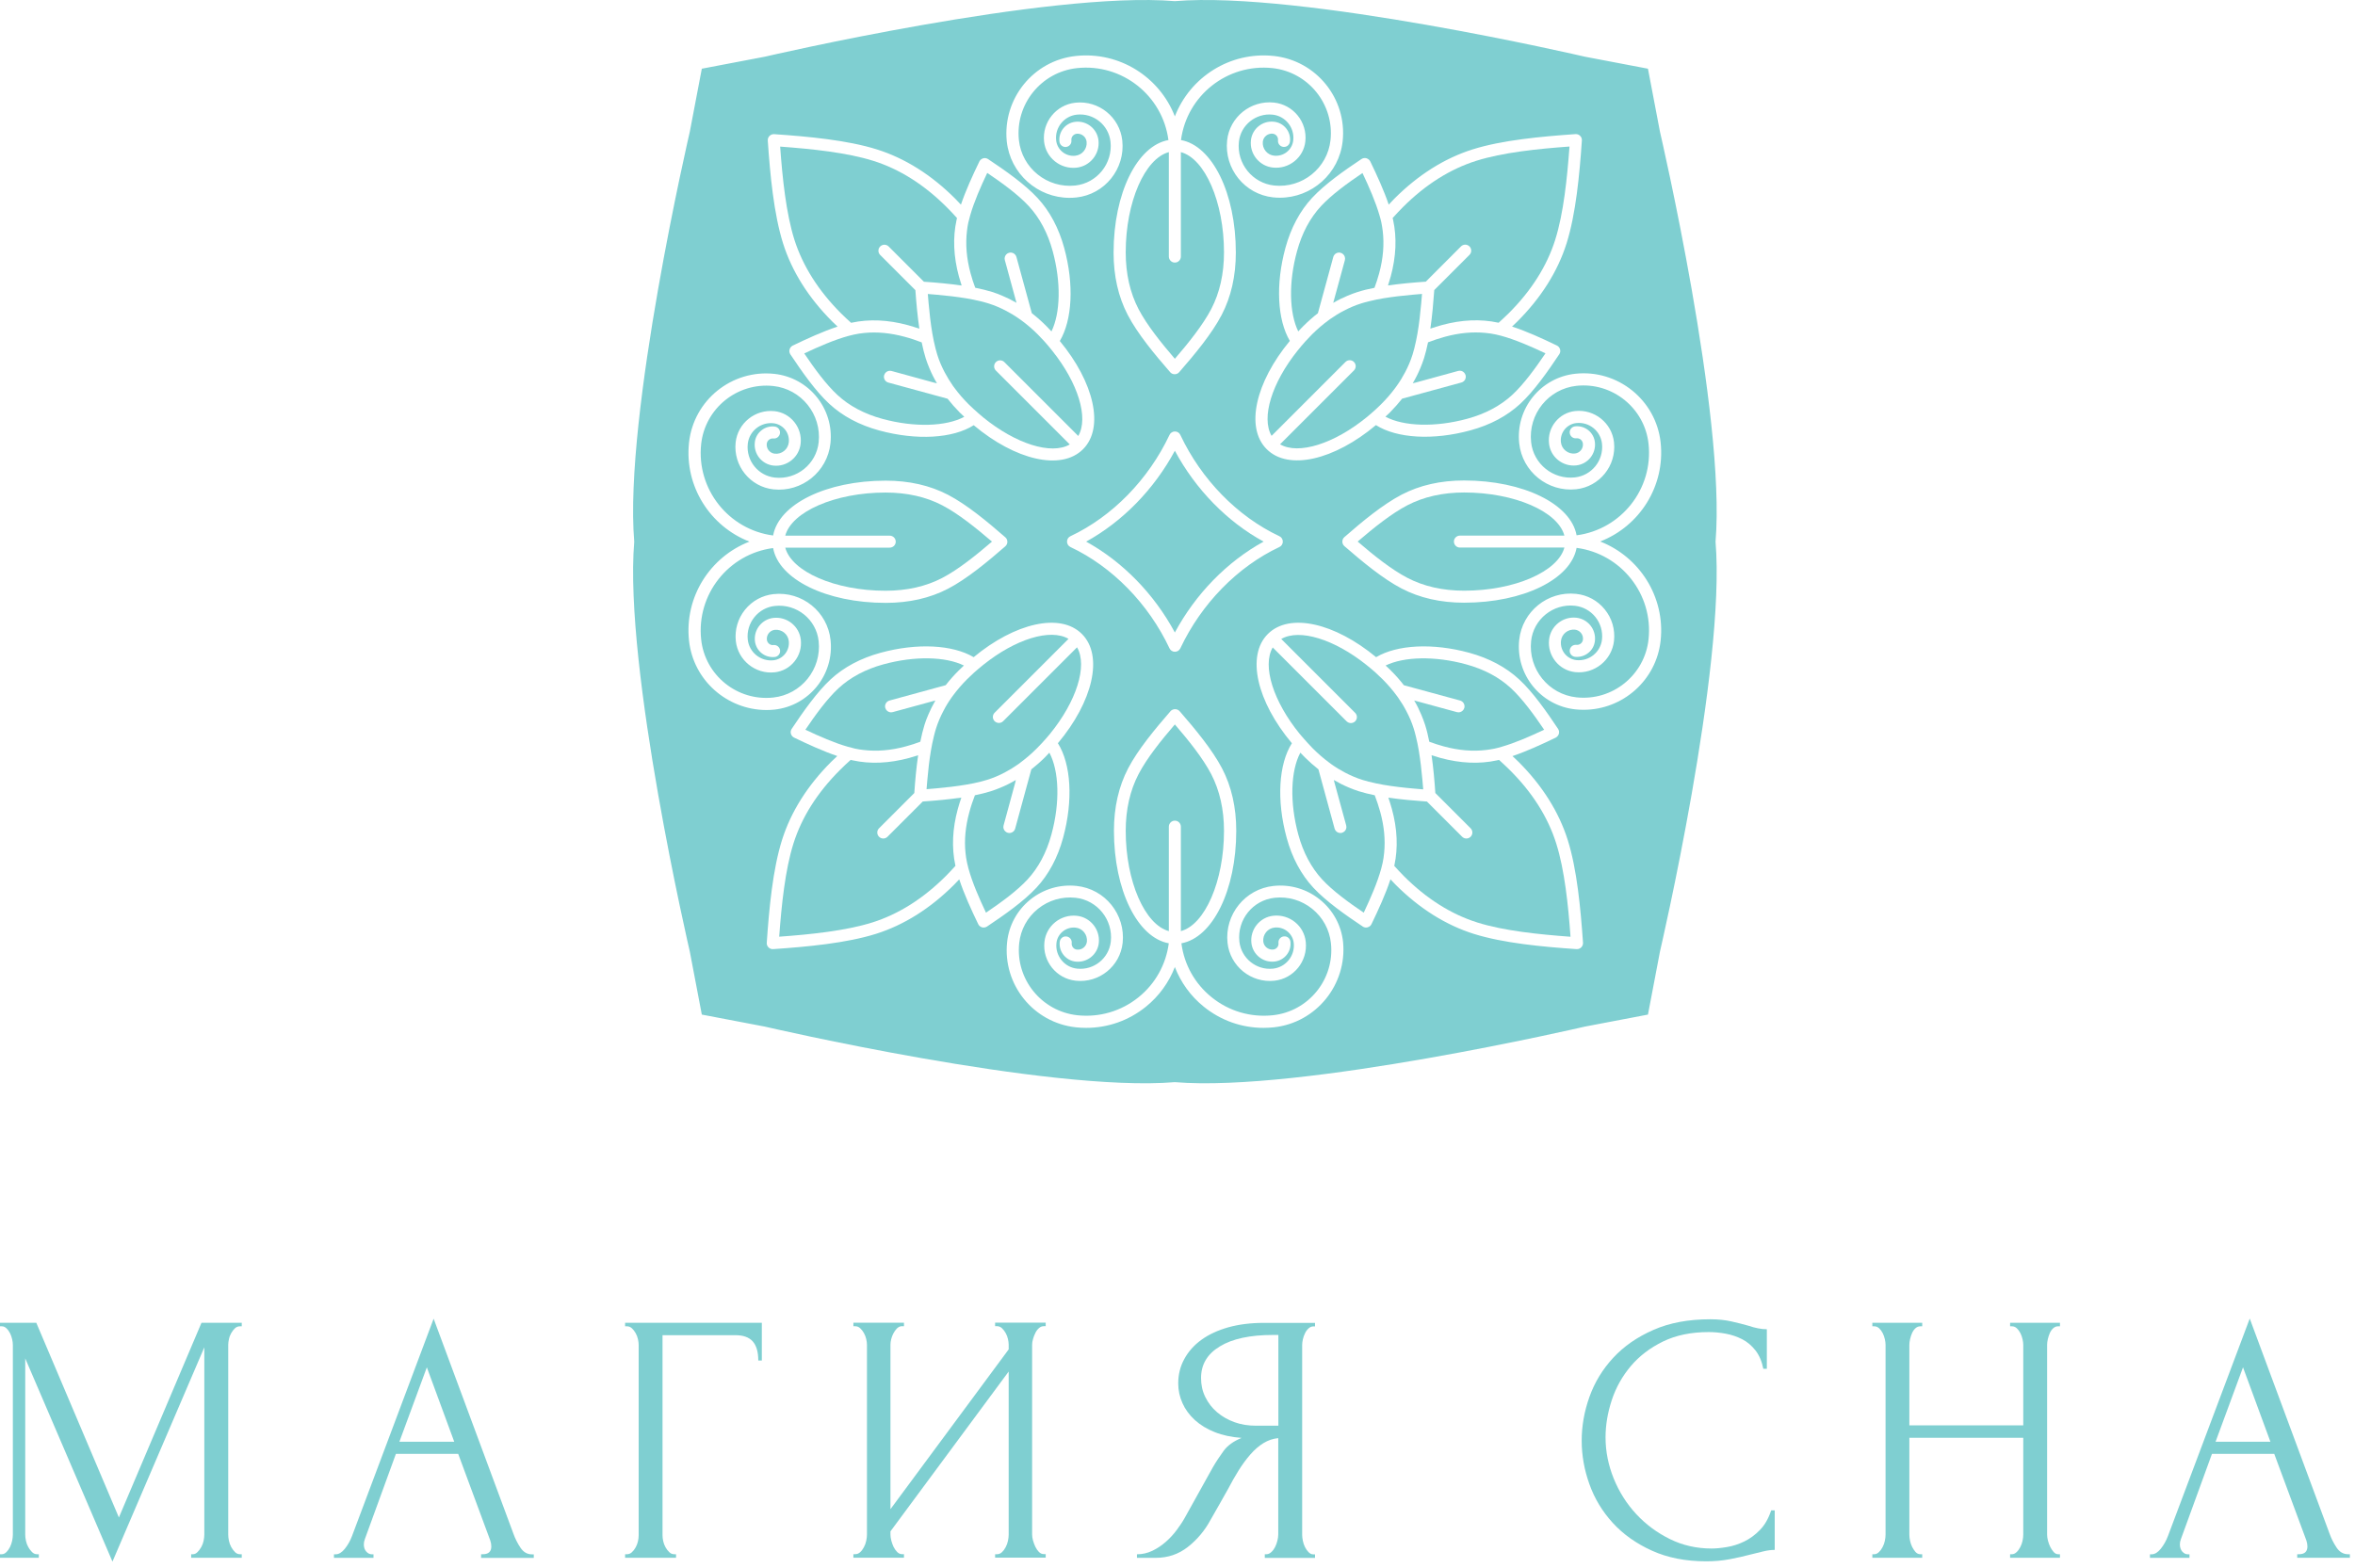 <?xml version="1.0" encoding="UTF-8"?> <svg xmlns="http://www.w3.org/2000/svg" width="392" height="261" viewBox="0 0 392 261" fill="none"> <path d="M31.81 258.779H32.11C32.39 258.779 32.64 258.659 32.88 258.419C33.12 258.179 33.32 257.909 33.5 257.589C33.68 257.269 33.81 256.929 33.89 256.549C33.97 256.169 34.01 255.829 34.01 255.509V224.329L18.72 260.009L4.2 226.169V255.509C4.2 255.829 4.24 256.169 4.32 256.549C4.4 256.929 4.53 257.269 4.71 257.589C4.89 257.909 5.09 258.179 5.33 258.419C5.57 258.659 5.84 258.779 6.16 258.779H6.46V259.369H0V258.779H0.3C0.58 258.779 0.83 258.659 1.07 258.419C1.31 258.179 1.5 257.909 1.66 257.589C1.82 257.269 1.94 256.929 2.02 256.549C2.1 256.169 2.14 255.829 2.14 255.509V223.919C2.14 223.639 2.1 223.329 2.02 222.969C1.94 222.609 1.82 222.279 1.66 221.959C1.5 221.639 1.3 221.379 1.07 221.159C0.83 220.939 0.58 220.829 0.3 220.829H0V220.239H6.04L19.79 252.659L33.54 220.239H40.24V220.829H39.94C39.62 220.829 39.35 220.939 39.11 221.159C38.87 221.379 38.67 221.639 38.49 221.959C38.31 222.279 38.18 222.609 38.11 222.969C38.03 223.329 37.99 223.639 37.99 223.919V255.509C37.99 255.829 38.03 256.169 38.11 256.549C38.19 256.929 38.32 257.269 38.49 257.589C38.67 257.909 38.88 258.179 39.11 258.419C39.35 258.659 39.62 258.779 39.94 258.779H40.24V259.369H31.82V258.779H31.81Z" fill="#7FCFD1"></path> <path d="M80.06 258.779H80.36C81.31 258.779 81.78 258.349 81.78 257.479C81.78 257.159 81.72 256.829 81.6 256.469L76.27 242.069H65.9L60.74 256.239C60.62 256.559 60.56 256.849 60.56 257.129C60.56 257.639 60.7 258.049 60.98 258.349C61.26 258.649 61.55 258.789 61.87 258.789H62.17V259.379H55.59V258.789H55.89C56.4 258.789 56.91 258.479 57.4 257.869C57.89 257.259 58.3 256.539 58.61 255.709L72.18 219.559L85.46 255.359C85.74 256.149 86.12 256.919 86.62 257.669C87.11 258.419 87.75 258.799 88.55 258.799H88.85V259.389H80.08V258.779H80.06ZM66.48 240.049H75.61L71.05 227.659L66.48 240.049Z" fill="#7FCFD1"></path> <path d="M112.23 258.779H112.53V259.369H104.05V258.779H104.35C104.67 258.779 104.94 258.669 105.18 258.449C105.42 258.229 105.62 257.969 105.8 257.649C105.98 257.329 106.11 256.999 106.19 256.639C106.27 256.279 106.31 255.949 106.31 255.629V223.919C106.31 223.639 106.27 223.329 106.19 222.969C106.11 222.609 105.98 222.279 105.8 221.959C105.62 221.639 105.42 221.379 105.18 221.159C104.94 220.939 104.67 220.829 104.35 220.829H104.05V220.239H126.81V226.519H126.22C126.22 225.099 125.91 224.039 125.3 223.349C124.69 222.659 123.73 222.309 122.43 222.309H110.28V255.619C110.28 255.939 110.32 256.269 110.4 256.629C110.48 256.989 110.61 257.319 110.79 257.639C110.97 257.959 111.17 258.219 111.41 258.439C111.64 258.669 111.91 258.779 112.23 258.779Z" fill="#7FCFD1"></path> <path d="M165.64 258.779H165.94C166.26 258.779 166.53 258.669 166.77 258.449C167.01 258.229 167.21 257.959 167.39 257.619C167.57 257.289 167.7 256.929 167.78 256.549C167.86 256.169 167.9 255.829 167.9 255.509V228.359L148.22 254.969V255.499C148.22 255.819 148.27 256.159 148.37 256.539C148.47 256.919 148.6 257.259 148.75 257.579C148.91 257.899 149.11 258.169 149.34 258.409C149.58 258.649 149.85 258.769 150.17 258.769H150.47V259.359H142.05V258.769H142.35C142.67 258.769 142.94 258.659 143.18 258.439C143.42 258.219 143.62 257.949 143.8 257.609C143.98 257.279 144.11 256.919 144.19 256.539C144.27 256.159 144.31 255.819 144.31 255.499V223.909C144.31 223.629 144.27 223.319 144.19 222.959C144.11 222.599 143.98 222.269 143.8 221.949C143.62 221.629 143.42 221.369 143.18 221.149C142.94 220.929 142.67 220.819 142.35 220.819H142.05V220.229H150.47V220.819H150C149.72 220.859 149.48 220.999 149.26 221.229C149.04 221.469 148.85 221.729 148.7 222.029C148.55 222.329 148.42 222.639 148.34 222.979C148.26 223.319 148.22 223.619 148.22 223.899V251.279L167.9 224.669V223.899C167.9 223.619 167.86 223.309 167.78 222.949C167.7 222.589 167.57 222.259 167.39 221.939C167.21 221.619 167.01 221.359 166.77 221.139C166.53 220.919 166.26 220.809 165.94 220.809H165.64V220.219H174.06V220.809H173.76C173.44 220.809 173.17 220.919 172.93 221.139C172.69 221.359 172.49 221.619 172.34 221.939C172.18 222.259 172.05 222.589 171.95 222.949C171.85 223.309 171.8 223.619 171.8 223.899V255.489C171.8 255.809 171.85 256.139 171.95 256.499C172.05 256.859 172.18 257.199 172.34 257.539C172.5 257.879 172.7 258.159 172.93 258.399C173.17 258.639 173.44 258.759 173.76 258.759H174.06V259.349H165.64V258.779Z" fill="#7FCFD1"></path> <path d="M210.53 258.779H210.82C211.1 258.779 211.36 258.659 211.62 258.419C211.88 258.179 212.08 257.909 212.24 257.589C212.4 257.269 212.53 256.929 212.62 256.549C212.72 256.169 212.77 255.829 212.77 255.509V239.449C211.9 239.529 211.08 239.809 210.31 240.279C209.54 240.749 208.81 241.389 208.12 242.179C207.43 242.969 206.78 243.859 206.16 244.849C205.55 245.839 204.96 246.859 204.41 247.929C203.97 248.719 203.5 249.559 202.99 250.449C202.48 251.339 201.96 252.239 201.45 253.149C200.5 254.889 199.26 256.359 197.72 257.569C196.18 258.779 194.4 259.379 192.39 259.379H189.25V258.789C190.16 258.789 191.02 258.589 191.83 258.199C192.64 257.809 193.38 257.309 194.05 256.719C194.72 256.129 195.33 255.479 195.86 254.759C196.39 254.039 196.84 253.379 197.19 252.749L201.87 244.329C202.42 243.379 203.03 242.459 203.68 241.569C204.33 240.679 205.33 239.959 206.67 239.409C205.01 239.289 203.53 238.979 202.22 238.459C200.92 237.949 199.81 237.269 198.9 236.449C197.99 235.619 197.3 234.679 196.83 233.629C196.36 232.579 196.12 231.489 196.12 230.339C196.12 228.879 196.45 227.519 197.13 226.279C197.8 225.039 198.75 223.969 199.98 223.079C201.2 222.189 202.7 221.499 204.45 220.999C206.21 220.509 208.17 220.259 210.35 220.259H218.89V220.849H218.59C218.31 220.849 218.06 220.959 217.82 221.179C217.58 221.399 217.38 221.659 217.23 221.979C217.07 222.299 216.95 222.629 216.87 222.989C216.79 223.349 216.75 223.659 216.75 223.939V255.529C216.75 255.849 216.79 256.189 216.87 256.569C216.95 256.949 217.07 257.289 217.23 257.609C217.39 257.929 217.59 258.199 217.82 258.439C218.06 258.679 218.31 258.799 218.59 258.799H218.89V259.389H210.53V258.779V258.779ZM199.92 229.439C199.92 230.589 200.15 231.639 200.63 232.609C201.1 233.579 201.75 234.419 202.58 235.129C203.41 235.839 204.37 236.389 205.47 236.789C206.57 237.189 207.77 237.379 209.07 237.379H212.79V222.269H211.91C208.09 222.269 205.14 222.899 203.06 224.169C200.96 225.429 199.92 227.189 199.92 229.439Z" fill="#7FCFD1"></path> <path d="M284.44 221.789C281.51 221.789 278.98 222.309 276.82 223.359C274.67 224.409 272.88 225.769 271.46 227.449C270.04 229.129 268.98 231.019 268.29 233.109C267.6 235.209 267.25 237.279 267.25 239.329C267.25 241.659 267.71 243.939 268.61 246.179C269.52 248.409 270.77 250.389 272.37 252.109C273.97 253.829 275.84 255.209 277.97 256.259C280.1 257.309 282.42 257.829 284.91 257.829C285.62 257.829 286.46 257.749 287.43 257.589C288.4 257.429 289.36 257.129 290.31 256.669C291.26 256.219 292.14 255.569 292.95 254.739C293.76 253.909 294.38 252.819 294.82 251.479H295.41V258.059C294.82 258.059 294.2 258.139 293.54 258.299C292.89 258.459 292.17 258.639 291.38 258.829C290.35 259.109 289.22 259.359 287.97 259.599C286.73 259.839 285.41 259.959 284.03 259.959C280.59 259.959 277.57 259.369 274.96 258.179C272.35 256.999 270.18 255.449 268.45 253.559C266.72 251.659 265.42 249.519 264.57 247.129C263.71 244.739 263.28 242.319 263.28 239.869C263.28 237.419 263.71 234.989 264.57 232.579C265.43 230.169 266.74 228.009 268.51 226.089C270.28 224.169 272.51 222.619 275.2 221.439C277.89 220.249 281.05 219.659 284.68 219.659C285.98 219.659 287.16 219.779 288.21 220.019C289.26 220.259 290.19 220.489 291.02 220.729C291.61 220.929 292.16 221.079 292.65 221.169C293.14 221.269 293.63 221.319 294.1 221.319V227.899H293.51C293.27 226.679 292.84 225.659 292.21 224.849C291.58 224.039 290.84 223.419 289.99 222.979C289.14 222.549 288.23 222.239 287.26 222.059C286.28 221.879 285.34 221.789 284.44 221.789Z" fill="#7FCFD1"></path> <path d="M334.59 258.779H334.88C335.16 258.779 335.41 258.669 335.65 258.449C335.89 258.229 336.09 257.959 336.27 257.619C336.45 257.289 336.58 256.929 336.66 256.549C336.74 256.169 336.78 255.829 336.78 255.509V239.389H317.82V255.509C317.82 255.829 317.86 256.169 317.94 256.549C318.02 256.929 318.14 257.269 318.3 257.589C318.46 257.909 318.65 258.179 318.86 258.419C319.08 258.659 319.34 258.779 319.66 258.779H319.96V259.369H311.66V258.779H311.96C312.24 258.779 312.49 258.669 312.73 258.449C312.97 258.229 313.17 257.959 313.35 257.619C313.53 257.289 313.66 256.929 313.74 256.549C313.82 256.169 313.86 255.829 313.86 255.509V223.919C313.86 223.639 313.82 223.329 313.74 222.969C313.66 222.609 313.54 222.279 313.38 221.959C313.22 221.639 313.02 221.379 312.79 221.159C312.55 220.939 312.28 220.829 311.96 220.829H311.66V220.239H319.96V220.829H319.66C319.34 220.829 319.07 220.939 318.83 221.159C318.59 221.379 318.41 221.639 318.27 221.959C318.13 222.279 318.02 222.609 317.94 222.969C317.86 223.329 317.82 223.639 317.82 223.919V237.319H336.78V223.919C336.78 223.639 336.74 223.329 336.66 222.969C336.58 222.609 336.46 222.279 336.3 221.959C336.14 221.639 335.94 221.379 335.71 221.159C335.47 220.939 335.2 220.829 334.88 220.829H334.59V220.239H342.89V220.829H342.59C342.27 220.829 342 220.939 341.76 221.159C341.52 221.379 341.34 221.639 341.2 221.959C341.06 222.279 340.95 222.609 340.87 222.969C340.79 223.329 340.75 223.639 340.75 223.919V255.509C340.75 255.829 340.8 256.169 340.9 256.549C341 256.929 341.13 257.269 341.29 257.589C341.45 257.909 341.64 258.179 341.85 258.419C342.07 258.659 342.31 258.779 342.59 258.779H342.89V259.369H334.59V258.779V258.779Z" fill="#7FCFD1"></path> <path d="M382.37 258.779H382.66C383.61 258.779 384.08 258.349 384.08 257.479C384.08 257.159 384.02 256.829 383.9 256.469L378.56 242.069H368.19L363.03 256.239C362.91 256.559 362.85 256.849 362.85 257.129C362.85 257.639 362.99 258.049 363.26 258.349C363.54 258.649 363.83 258.789 364.15 258.789H364.45V259.379H357.87V258.789H358.16C358.67 258.789 359.18 258.479 359.67 257.869C360.16 257.259 360.57 256.539 360.88 255.709L374.48 219.539L387.76 255.339C388.04 256.129 388.42 256.899 388.92 257.649C389.41 258.399 390.05 258.779 390.85 258.779H391.15V259.369H382.38V258.779H382.37ZM368.79 240.049H377.92L373.36 227.659L368.79 240.049Z" fill="#7FCFD1"></path> <path d="M139.95 52.129C140.51 52.689 141.09 53.229 141.67 53.749C141.68 53.749 141.7 53.739 141.71 53.739C141.73 53.739 141.74 53.739 141.76 53.729C144.68 53.099 147.83 53.239 151.13 54.139C151.78 54.319 152.41 54.519 153.03 54.729C152.72 52.609 152.52 50.399 152.37 48.309L146.51 42.449C146.12 42.059 146.12 41.429 146.51 41.039C146.9 40.649 147.53 40.649 147.92 41.039L153.79 46.909C155.83 47.049 158 47.239 160.07 47.539C159.91 47.049 159.76 46.559 159.62 46.049C158.72 42.739 158.58 39.569 159.22 36.639C159.24 36.549 159.27 36.459 159.28 36.379C159.29 36.359 159.29 36.339 159.3 36.309C158.75 35.689 158.18 35.079 157.58 34.489C153.84 30.749 149.73 28.149 145.36 26.779C140.98 25.399 135.17 24.799 129.86 24.409C130.24 29.709 130.85 35.519 132.23 39.909C133.62 44.269 136.21 48.379 139.95 52.129Z" fill="#7FCFD1"></path> <path d="M162.33 47.909C163.33 48.109 164.28 48.339 165.15 48.609C165.71 48.789 166.27 48.999 166.81 49.229C167.62 49.569 168.42 49.969 169.2 50.419L168.37 47.379L167.26 43.309C167.16 42.949 167.27 42.589 167.52 42.339C167.64 42.219 167.79 42.129 167.96 42.089C168.49 41.939 169.04 42.259 169.19 42.789L171.75 52.149C172.58 52.789 173.38 53.499 174.16 54.279C174.46 54.579 174.74 54.879 175.02 55.179C176.52 52.109 176.64 46.999 175.22 41.789C174.4 38.789 173.06 36.279 171.24 34.309C169.49 32.419 166.85 30.489 164.33 28.789C163.23 31.109 162.13 33.619 161.49 35.869C161.38 36.269 161.27 36.679 161.18 37.059C161.08 37.509 161.01 37.969 160.96 38.429C160.69 40.659 160.88 43.039 161.56 45.519C161.78 46.339 162.04 47.139 162.33 47.909Z" fill="#7FCFD1"></path> <path d="M148.1 91.179H130.71C131.76 95.159 138.97 98.359 147.4 98.359C150.96 98.359 154.14 97.639 156.85 96.219C159.5 94.839 162.46 92.459 165.12 90.179C162.46 87.899 159.5 85.519 156.85 84.139C154.13 82.719 150.95 82.009 147.4 82.009C138.97 82.009 131.77 85.209 130.71 89.189H148.1C148.65 89.189 149.1 89.639 149.1 90.189C149.1 90.729 148.66 91.179 148.1 91.179Z" fill="#7FCFD1"></path> <path d="M158.42 116.098C157.89 116.838 157.43 117.598 157.03 118.378C156.53 119.328 156.12 120.298 155.81 121.278C155.68 121.678 155.57 122.108 155.46 122.548C155.36 122.948 155.27 123.358 155.18 123.778C155.1 124.168 155.03 124.558 154.96 124.958C154.69 126.538 154.5 128.208 154.36 129.858C154.32 130.378 154.27 130.888 154.23 131.398C154.74 131.358 155.25 131.318 155.77 131.268C157.48 131.118 159.22 130.918 160.85 130.638C161.26 130.568 161.65 130.488 162.04 130.418C162.47 130.328 162.89 130.228 163.3 130.128C163.66 130.038 164.02 129.938 164.36 129.828C165.35 129.518 166.32 129.108 167.26 128.608C168.03 128.198 168.79 127.738 169.54 127.208C169.67 127.108 169.8 127.008 169.93 126.908C170.83 126.238 171.71 125.488 172.55 124.638C172.58 124.598 172.62 124.568 172.65 124.538L173.46 123.698C173.69 123.458 173.9 123.208 174.12 122.958C174.34 122.708 174.56 122.448 174.77 122.198C179.18 116.788 181.07 110.858 179.28 107.778L167.64 119.418L166.98 120.078C166.59 120.468 165.96 120.468 165.56 120.078C165.17 119.688 165.17 119.058 165.56 118.668L166.22 118.008L177.86 106.368C174.82 104.598 169.02 106.408 163.68 110.688C163.42 110.898 163.16 111.108 162.9 111.328C162.65 111.538 162.4 111.748 162.15 111.978C161.75 112.338 161.36 112.708 160.98 113.088C160.97 113.098 160.95 113.118 160.94 113.128C160.07 113.998 159.3 114.908 158.61 115.838C158.55 115.918 158.48 116.008 158.42 116.098ZM161.84 112.478C161.43 112.868 161.74 112.578 161.84 112.478V112.478Z" fill="#7FCFD1"></path> <path d="M142.34 124.649C142.79 124.749 143.25 124.819 143.71 124.869C145.94 125.139 148.32 124.949 150.8 124.269C151.62 124.049 152.42 123.789 153.19 123.499C153.39 122.509 153.62 121.549 153.89 120.679C154.06 120.119 154.28 119.559 154.51 119.019C154.85 118.209 155.25 117.409 155.7 116.629L152.66 117.459L148.59 118.569C148.23 118.669 147.87 118.559 147.62 118.309C147.5 118.189 147.41 118.039 147.36 117.869C147.21 117.339 147.53 116.789 148.06 116.639L157.42 114.079C158.06 113.249 158.77 112.449 159.55 111.669C159.85 111.369 160.15 111.089 160.45 110.809C157.38 109.309 152.27 109.189 147.06 110.609C144.06 111.429 141.55 112.769 139.58 114.589C137.69 116.339 135.76 118.979 134.06 121.499C136.38 122.599 138.89 123.699 141.14 124.339C141.55 124.459 141.96 124.559 142.34 124.649Z" fill="#7FCFD1"></path> <path d="M174.51 57.609C174.3 57.359 174.09 57.109 173.86 56.859C173.5 56.459 173.13 56.069 172.75 55.689C172.74 55.669 172.72 55.659 172.71 55.649C171.84 54.779 170.93 54.009 170 53.329C169.91 53.269 169.82 53.199 169.73 53.139C168.99 52.609 168.23 52.149 167.46 51.749C166.51 51.249 165.54 50.839 164.56 50.529C164.16 50.399 163.73 50.289 163.29 50.179C162.89 50.079 162.48 49.989 162.06 49.899C161.67 49.819 161.28 49.749 160.88 49.679C159.3 49.419 157.63 49.219 155.98 49.079C155.46 49.029 154.95 48.989 154.44 48.949C154.48 49.459 154.52 49.969 154.57 50.489C154.72 52.199 154.92 53.939 155.2 55.569C155.27 55.969 155.35 56.369 155.43 56.759C155.52 57.189 155.62 57.609 155.72 58.019C155.81 58.379 155.91 58.739 156.02 59.079C156.33 60.069 156.74 61.029 157.24 61.979C157.65 62.749 158.11 63.509 158.63 64.259C158.73 64.389 158.83 64.529 158.93 64.659C159.6 65.559 160.35 66.439 161.2 67.279C161.23 67.319 161.27 67.349 161.3 67.379L162.07 68.109L162.15 68.179C162.4 68.409 162.64 68.619 162.89 68.839C163.14 69.059 163.4 69.279 163.65 69.489C169.06 73.899 174.99 75.789 178.07 73.999L166.43 62.359L165.77 61.699C165.38 61.309 165.38 60.679 165.77 60.289C166.16 59.899 166.79 59.899 167.18 60.289L167.84 60.949L179.48 72.589C181.25 69.549 179.43 63.749 175.16 58.409C174.94 58.129 174.73 57.869 174.51 57.609ZM173.17 56.369C173.07 56.269 172.77 55.959 173.17 56.369V56.369Z" fill="#7FCFD1"></path> <path d="M232.5 64.239C233.03 63.498 233.49 62.739 233.9 61.959C234.4 61.008 234.81 60.048 235.12 59.059C235.23 58.718 235.33 58.368 235.42 57.998C235.53 57.589 235.62 57.169 235.71 56.739C235.79 56.349 235.87 55.949 235.94 55.548C236.22 53.928 236.42 52.188 236.57 50.478C236.62 49.959 236.66 49.449 236.7 48.938C236.19 48.978 235.67 49.019 235.16 49.069C233.51 49.218 231.84 49.408 230.26 49.669C229.86 49.739 229.47 49.809 229.08 49.889C228.66 49.978 228.25 50.069 227.85 50.169C227.41 50.279 226.98 50.389 226.58 50.519C225.59 50.828 224.62 51.239 223.68 51.739C222.9 52.139 222.15 52.608 221.4 53.129C221.31 53.188 221.22 53.258 221.13 53.328C220.2 54.008 219.3 54.779 218.42 55.648C218.41 55.658 218.39 55.678 218.38 55.688C218 56.078 217.63 56.468 217.27 56.858C217.05 57.108 216.83 57.358 216.62 57.608C216.4 57.868 216.19 58.129 215.98 58.389C211.71 63.728 209.9 69.528 211.66 72.569L223.3 60.928L223.96 60.269C224.35 59.879 224.98 59.879 225.37 60.269C225.76 60.658 225.76 61.288 225.37 61.678L224.71 62.339L213.07 73.978C216.15 75.769 222.08 73.879 227.49 69.469C227.75 69.258 228 69.038 228.26 68.819C228.51 68.599 228.76 68.388 229 68.159L229.84 67.359C229.87 67.329 229.91 67.299 229.94 67.258C230.79 66.409 231.54 65.538 232.21 64.638C232.31 64.508 232.41 64.379 232.5 64.239ZM217.95 56.368C218.05 56.269 218.34 55.959 217.95 56.368V56.368Z" fill="#7FCFD1"></path> <path d="M216.1 55.179C216.38 54.879 216.66 54.569 216.96 54.279C217.74 53.499 218.55 52.789 219.37 52.149L221.93 42.789C222.08 42.259 222.62 41.939 223.16 42.089C223.33 42.139 223.49 42.229 223.6 42.349C223.85 42.599 223.95 42.959 223.86 43.319L222.75 47.389L221.92 50.429C222.7 49.969 223.5 49.579 224.31 49.239C224.86 49.009 225.41 48.799 225.97 48.619C226.85 48.339 227.8 48.109 228.79 47.919C229.08 47.149 229.33 46.359 229.56 45.529C230.24 43.049 230.43 40.669 230.16 38.439C230.1 37.979 230.03 37.519 229.94 37.069C229.86 36.679 229.75 36.279 229.63 35.879C228.99 33.639 227.89 31.129 226.79 28.809C224.27 30.509 221.63 32.439 219.88 34.329C218.06 36.289 216.72 38.809 215.9 41.809C214.47 46.999 214.6 52.109 216.1 55.179Z" fill="#7FCFD1"></path> <path d="M243.19 41.028C243.58 40.638 244.21 40.638 244.6 41.028C244.99 41.418 244.99 42.048 244.6 42.438L238.74 48.298C238.59 50.388 238.4 52.598 238.09 54.718C238.71 54.508 239.34 54.308 239.99 54.128C243.29 53.228 246.44 53.088 249.36 53.718C249.38 53.718 249.39 53.728 249.41 53.728C249.42 53.728 249.44 53.738 249.45 53.738C250.03 53.218 250.6 52.678 251.17 52.118C254.91 48.378 257.51 44.268 258.88 39.898C260.26 35.518 260.86 29.698 261.25 24.398C255.95 24.778 250.13 25.388 245.75 26.768C241.39 28.138 237.28 30.728 233.53 34.478C232.93 35.078 232.37 35.688 231.81 36.298C231.81 36.318 231.82 36.338 231.83 36.368C231.85 36.448 231.88 36.538 231.89 36.628C232.53 39.558 232.39 42.728 231.49 46.038C231.35 46.548 231.2 47.038 231.04 47.528C233.12 47.228 235.28 47.038 237.33 46.898L243.19 41.028Z" fill="#7FCFD1"></path> <path d="M147.73 139.319C147.34 139.709 146.71 139.709 146.32 139.319C145.93 138.929 145.93 138.299 146.32 137.909L152.19 132.039C152.33 129.999 152.52 127.829 152.83 125.749C152.34 125.909 151.85 126.059 151.34 126.199C148.03 127.099 144.86 127.239 141.93 126.599C141.85 126.579 141.76 126.559 141.67 126.539C141.65 126.539 141.63 126.529 141.6 126.519C140.98 127.069 140.37 127.639 139.78 128.239C136.04 131.979 133.44 136.089 132.07 140.459C130.69 144.839 130.09 150.649 129.7 155.959C135 155.579 140.81 154.969 145.2 153.589C149.56 152.219 153.67 149.619 157.42 145.879C157.98 145.319 158.52 144.739 159.04 144.159C159.04 144.149 159.03 144.129 159.03 144.119C159.03 144.099 159.03 144.089 159.02 144.069C158.39 141.149 158.53 137.999 159.43 134.699C159.61 134.049 159.81 133.419 160.02 132.799C157.9 133.109 155.69 133.309 153.6 133.449L147.73 139.319Z" fill="#7FCFD1"></path> <path d="M187.38 42.019C187.38 45.569 188.1 48.749 189.52 51.469C190.9 54.119 193.28 57.079 195.56 59.739C197.85 57.079 200.22 54.119 201.61 51.469C203.03 48.749 203.74 45.569 203.74 42.019C203.74 33.589 200.54 26.389 196.56 25.329V42.719C196.56 43.269 196.11 43.719 195.56 43.719C195.01 43.719 194.56 43.269 194.56 42.719V25.329C190.58 26.389 187.38 33.589 187.38 42.019Z" fill="#7FCFD1"></path> <path d="M195.56 75.049C192.1 81.479 186.85 86.849 180.79 90.179C186.85 93.509 192.1 98.879 195.56 105.309C199.02 98.879 204.26 93.509 210.33 90.179C204.26 86.859 199.01 81.479 195.56 75.049Z" fill="#7FCFD1"></path> <path d="M157.73 66.388L147.87 63.698C147.34 63.558 147.02 62.998 147.17 62.468C147.22 62.298 147.31 62.148 147.43 62.029C147.67 61.788 148.04 61.668 148.4 61.768L154.86 63.538C155.06 63.588 155.25 63.648 155.44 63.698C155.61 63.738 155.79 63.778 155.96 63.818C155.48 63.008 155.06 62.178 154.71 61.328C154.48 60.778 154.27 60.228 154.09 59.668C153.83 58.838 153.61 57.938 153.42 57.008C152.52 56.658 151.58 56.338 150.6 56.078C148.24 55.438 145.98 55.228 143.86 55.438C143.28 55.498 142.7 55.578 142.14 55.708C141.85 55.768 141.55 55.849 141.24 55.928C138.92 56.559 136.3 57.698 133.87 58.848C135.57 61.368 137.5 64.008 139.39 65.758C141.35 67.578 143.87 68.918 146.87 69.738C152.23 71.198 157.48 71.019 160.51 69.398C160.26 69.159 160.01 68.928 159.76 68.689C159.02 67.939 158.34 67.168 157.73 66.388Z" fill="#7FCFD1"></path> <path d="M248.98 55.689C248.42 55.569 247.84 55.479 247.26 55.429C245.13 55.219 242.87 55.429 240.52 56.069C239.54 56.339 238.6 56.649 237.7 56.999C237.51 57.939 237.29 58.829 237.03 59.659C236.85 60.219 236.64 60.769 236.41 61.319C236.06 62.159 235.64 62.999 235.16 63.809C235.33 63.769 235.51 63.729 235.68 63.689C235.87 63.639 236.07 63.589 236.26 63.529L242.72 61.759C243.08 61.659 243.45 61.769 243.69 62.019C243.81 62.139 243.9 62.289 243.95 62.459C244.1 62.999 243.78 63.549 243.25 63.689L233.39 66.379C232.77 67.159 232.1 67.919 231.36 68.669C231.11 68.919 230.86 69.149 230.61 69.379C233.64 70.999 238.89 71.179 244.25 69.719C247.25 68.899 249.76 67.559 251.73 65.739C253.62 63.989 255.55 61.349 257.25 58.829C254.82 57.679 252.2 56.539 249.88 55.909C249.57 55.829 249.27 55.759 248.98 55.689Z" fill="#7FCFD1"></path> <path d="M228.83 132.409C227.89 132.219 227 131.999 226.17 131.739C225.61 131.559 225.06 131.349 224.51 131.119C223.67 130.769 222.84 130.349 222.02 129.869C222.06 130.039 222.1 130.219 222.15 130.389C222.2 130.579 222.25 130.779 222.31 130.969L224.08 137.429C224.18 137.789 224.07 138.159 223.82 138.399C223.7 138.519 223.55 138.609 223.38 138.659C222.84 138.809 222.3 138.489 222.15 137.959L219.46 128.099C218.68 127.479 217.92 126.809 217.17 126.069C216.92 125.819 216.69 125.569 216.45 125.319C214.83 128.349 214.65 133.599 216.11 138.959C216.93 141.959 218.27 144.469 220.09 146.439C221.84 148.329 224.48 150.259 227 151.959C228.15 149.529 229.29 146.909 229.92 144.589C230 144.279 230.08 143.979 230.14 143.689C230.26 143.129 230.35 142.549 230.4 141.969C230.61 139.839 230.4 137.579 229.76 135.229C229.49 134.249 229.18 133.319 228.83 132.409Z" fill="#7FCFD1"></path> <path d="M217.01 122.969C217.23 123.219 217.44 123.469 217.67 123.709L218.47 124.559C218.5 124.589 218.53 124.629 218.57 124.659C219.42 125.509 220.29 126.259 221.19 126.929C221.32 127.029 221.45 127.129 221.59 127.229C222.33 127.759 223.09 128.219 223.87 128.629C224.81 129.119 225.78 129.539 226.77 129.849C227.11 129.959 227.46 130.049 227.83 130.149C228.24 130.259 228.66 130.349 229.09 130.439C229.48 130.519 229.88 130.599 230.28 130.669C231.91 130.949 233.64 131.149 235.36 131.299C235.88 131.349 236.39 131.389 236.9 131.429C236.86 130.919 236.82 130.399 236.77 129.889C236.62 128.239 236.43 126.569 236.17 124.989C236.1 124.589 236.03 124.199 235.95 123.809C235.86 123.389 235.77 122.979 235.67 122.579C235.56 122.139 235.45 121.709 235.32 121.309C235.01 120.319 234.6 119.349 234.1 118.409C233.7 117.629 233.23 116.879 232.71 116.129C232.65 116.039 232.58 115.949 232.51 115.859C231.83 114.929 231.06 114.029 230.19 113.149C230.18 113.139 230.17 113.119 230.15 113.109C229.76 112.729 229.37 112.359 228.98 111.999C228.73 111.779 228.48 111.559 228.23 111.349C227.97 111.129 227.71 110.919 227.45 110.709C222.11 106.439 216.31 104.629 213.27 106.389L224.91 118.029L225.57 118.689C225.96 119.079 225.96 119.709 225.57 120.099C225.18 120.489 224.55 120.489 224.15 120.099L223.49 119.439L211.85 107.799C210.06 110.879 211.95 116.809 216.36 122.219C216.56 122.459 216.78 122.709 217.01 122.969ZM229.39 112.589C229.41 112.609 229.42 112.619 229.43 112.629L229.45 112.649C229.46 112.659 229.46 112.659 229.46 112.659L229.44 112.639L229.43 112.629L229.4 112.599C229.37 112.569 229.34 112.539 229.28 112.479L229.39 112.589Z" fill="#7FCFD1"></path> <path d="M251.34 128.239C250.74 127.639 250.13 127.079 249.52 126.519C249.5 126.519 249.48 126.529 249.45 126.539C249.37 126.559 249.28 126.589 249.19 126.599C246.26 127.239 243.09 127.099 239.78 126.199C239.27 126.059 238.78 125.909 238.29 125.749C238.59 127.829 238.78 129.989 238.92 132.039L244.79 137.909C245.18 138.299 245.18 138.929 244.79 139.319C244.4 139.709 243.77 139.709 243.38 139.319L237.52 133.459C235.43 133.309 233.22 133.119 231.1 132.809C231.31 133.429 231.51 134.059 231.69 134.709C232.59 138.009 232.73 141.159 232.1 144.079C232.1 144.099 232.09 144.109 232.09 144.129C232.09 144.139 232.08 144.159 232.08 144.169C232.6 144.749 233.14 145.319 233.7 145.889C237.44 149.629 241.55 152.229 245.92 153.599C250.3 154.979 256.12 155.579 261.42 155.969C261.04 150.669 260.43 144.849 259.05 140.469C257.68 136.089 255.09 131.979 251.34 128.239Z" fill="#7FCFD1"></path> <path d="M233.68 114.089L243.04 116.639C243.57 116.789 243.89 117.339 243.74 117.869C243.69 118.039 243.6 118.199 243.48 118.309C243.23 118.559 242.87 118.669 242.51 118.569L238.44 117.459L235.4 116.629C235.86 117.409 236.25 118.209 236.59 119.019C236.82 119.569 237.03 120.119 237.21 120.679C237.49 121.559 237.72 122.509 237.91 123.499C238.68 123.789 239.47 124.039 240.3 124.269C242.78 124.949 245.16 125.139 247.39 124.869C247.85 124.809 248.31 124.739 248.76 124.649C249.15 124.569 249.55 124.459 249.95 124.339C252.19 123.699 254.7 122.599 257.03 121.499C255.33 118.979 253.4 116.339 251.51 114.589C249.55 112.769 247.03 111.429 244.03 110.609C238.82 109.189 233.7 109.319 230.64 110.809C230.94 111.089 231.25 111.369 231.54 111.669C232.33 112.449 233.04 113.259 233.68 114.089Z" fill="#7FCFD1"></path> <path d="M243.01 89.178H260.4C259.35 85.198 252.14 81.999 243.71 81.999C240.16 81.999 236.97 82.719 234.26 84.129C231.61 85.508 228.65 87.888 225.99 90.168C228.65 92.459 231.61 94.829 234.26 96.209C236.98 97.629 240.16 98.349 243.71 98.349C252.14 98.349 259.34 95.148 260.4 91.168H243.01C242.46 91.168 242.01 90.719 242.01 90.168C242.01 89.629 242.46 89.178 243.01 89.178Z" fill="#7FCFD1"></path> <path d="M276.31 21.939L274.31 11.439L263.81 9.439C263.81 9.439 216.56 -1.561 195.56 0.189C174.56 -1.561 127.32 9.439 127.32 9.439L116.82 11.439L114.82 21.939C114.82 21.939 103.82 69.189 105.57 90.189C103.82 111.189 114.82 158.429 114.82 158.429L116.82 168.929L127.31 170.929C127.31 170.929 174.56 181.929 195.56 180.179C216.56 181.929 263.81 170.929 263.81 170.929L274.31 168.929L276.31 158.429C276.31 158.429 287.31 111.189 285.56 90.189C287.31 69.189 276.31 21.939 276.31 21.939ZM227.45 26.349C227.62 26.399 227.77 26.489 227.89 26.609C227.97 26.689 228.03 26.779 228.09 26.879C229.19 29.159 230.35 31.679 231.16 34.069C231.48 33.729 231.78 33.399 232.11 33.069C236.08 29.099 240.47 26.339 245.14 24.869C250.03 23.329 256.53 22.729 262.25 22.329C262.54 22.309 262.82 22.419 263.02 22.619C263.23 22.819 263.33 23.109 263.31 23.389C262.92 29.099 262.31 35.599 260.77 40.499C259.3 45.169 256.54 49.559 252.57 53.529C252.28 53.819 251.99 54.089 251.69 54.369C254.15 55.179 256.79 56.389 259.15 57.529C259.25 57.579 259.34 57.649 259.42 57.719C259.54 57.839 259.63 57.989 259.68 58.169C259.76 58.449 259.71 58.749 259.55 58.979C257.63 61.859 255.36 65.089 253.08 67.209C250.88 69.249 248.08 70.749 244.77 71.649C238.52 73.359 232.49 72.979 229.03 70.779C222.1 76.599 214.46 78.409 210.84 74.779C207.24 71.179 209 63.639 214.7 56.759C212.63 53.269 212.3 47.359 213.97 41.249C214.88 37.939 216.37 35.139 218.41 32.939C220.53 30.659 223.76 28.389 226.64 26.469C226.88 26.319 227.17 26.269 227.45 26.349ZM213.53 90.179C213.53 90.569 213.31 90.919 212.96 91.079C205.99 94.359 199.98 100.509 196.47 107.949C196.3 108.299 195.95 108.519 195.57 108.519C195.18 108.519 194.83 108.299 194.67 107.949C191.16 100.499 185.14 94.359 178.18 91.079C177.83 90.919 177.61 90.559 177.61 90.179C177.61 89.789 177.83 89.439 178.18 89.279C185.15 85.999 191.16 79.849 194.67 72.409C194.83 72.059 195.19 71.839 195.57 71.839C195.96 71.839 196.31 72.059 196.47 72.409C199.98 79.859 205.99 85.999 212.96 89.279C213.31 89.439 213.53 89.789 213.53 90.179ZM179.08 9.319C186.37 8.539 193.03 12.849 195.56 19.379C198.09 12.849 204.74 8.539 212.04 9.319C219.11 10.079 224.25 16.449 223.49 23.519C222.91 28.909 218.34 32.919 213.04 32.919C212.67 32.919 212.29 32.899 211.91 32.859C207.19 32.349 203.76 28.099 204.26 23.379C204.68 19.489 208.18 16.669 212.07 17.079C215.29 17.429 217.63 20.329 217.28 23.549C217.14 24.849 216.5 26.019 215.48 26.839C214.46 27.659 213.19 28.039 211.88 27.899C209.62 27.659 207.98 25.629 208.22 23.369C208.43 21.449 210.13 20.049 212.07 20.269C212.87 20.359 213.58 20.749 214.08 21.369C214.58 21.989 214.81 22.769 214.72 23.569C214.66 24.119 214.18 24.519 213.62 24.459C213.07 24.399 212.67 23.909 212.73 23.359C212.76 23.099 212.68 22.829 212.52 22.629C212.35 22.419 212.12 22.289 211.85 22.259C211.04 22.179 210.29 22.769 210.2 23.589C210.08 24.749 210.92 25.799 212.08 25.919C212.86 25.999 213.61 25.779 214.21 25.299C214.81 24.809 215.19 24.119 215.27 23.349C215.5 21.229 213.95 19.309 211.83 19.089C209.04 18.799 206.52 20.819 206.22 23.609C205.83 27.229 208.47 30.499 212.09 30.889C216.76 31.379 220.97 27.999 221.47 23.329C222.11 17.359 217.77 11.979 211.8 11.339C204.3 10.549 197.56 15.889 196.58 23.319C201.78 24.259 205.71 32.149 205.71 42.059C205.71 45.939 204.92 49.429 203.35 52.439C201.72 55.569 198.86 59.009 196.28 61.969C196.09 62.189 195.82 62.309 195.53 62.309C195.24 62.309 194.97 62.189 194.78 61.969C192.2 59.009 189.35 55.569 187.72 52.439C186.15 49.429 185.36 45.939 185.36 42.059C185.36 32.149 189.29 24.259 194.49 23.319C193.51 15.889 186.77 10.539 179.28 11.339C173.31 11.979 168.97 17.359 169.6 23.329C170.1 27.999 174.31 31.389 178.98 30.889C182.6 30.499 185.24 27.229 184.85 23.609C184.55 20.819 182.04 18.789 179.24 19.089C177.12 19.319 175.57 21.229 175.8 23.359C175.88 24.129 176.26 24.819 176.86 25.309C177.46 25.789 178.22 26.019 178.99 25.929C180.15 25.809 181 24.759 180.87 23.599C180.78 22.779 180.04 22.189 179.22 22.269C178.96 22.299 178.72 22.429 178.55 22.639C178.38 22.849 178.31 23.109 178.34 23.369C178.4 23.919 178 24.409 177.45 24.469C176.91 24.529 176.41 24.129 176.35 23.579C176.26 22.789 176.49 21.999 176.99 21.379C177.49 20.759 178.21 20.369 179 20.279C180.92 20.069 182.64 21.469 182.85 23.379C183.09 25.639 181.45 27.669 179.19 27.919C177.89 28.059 176.61 27.679 175.59 26.859C174.57 26.039 173.93 24.869 173.79 23.569C173.45 20.349 175.79 17.449 179 17.099C182.89 16.679 186.39 19.509 186.81 23.399C187.32 28.119 183.88 32.379 179.16 32.879C178.78 32.919 178.4 32.939 178.03 32.939C172.73 32.939 168.16 28.929 167.58 23.539C166.87 16.439 172.01 10.069 179.08 9.319ZM128.09 22.629C128.3 22.429 128.58 22.319 128.86 22.339C134.57 22.729 141.08 23.339 145.97 24.879C150.64 26.349 155.03 29.109 159 33.079C159.33 33.409 159.63 33.739 159.95 34.079C160.76 31.689 161.92 29.159 163.02 26.889C163.07 26.789 163.14 26.699 163.21 26.619C163.33 26.499 163.48 26.409 163.65 26.359C163.93 26.279 164.23 26.329 164.47 26.489C167.35 28.409 170.58 30.669 172.7 32.959C174.74 35.159 176.23 37.959 177.14 41.269C178.81 47.379 178.48 53.289 176.41 56.779C182.11 63.659 183.87 71.209 180.27 74.799C176.64 78.429 169.01 76.609 162.08 70.799C158.62 72.999 152.59 73.369 146.34 71.669C143.03 70.769 140.23 69.269 138.03 67.229C135.74 65.109 133.48 61.879 131.56 58.999C131.4 58.759 131.35 58.459 131.43 58.179C131.48 58.009 131.56 57.849 131.69 57.729C131.77 57.649 131.86 57.589 131.96 57.539C134.32 56.399 136.96 55.189 139.42 54.379C139.13 54.099 138.83 53.829 138.54 53.539C134.57 49.569 131.81 45.179 130.34 40.509C128.8 35.609 128.19 29.109 127.8 23.399C127.78 23.109 127.89 22.829 128.09 22.629ZM114.69 106.659C113.91 99.369 118.22 92.709 124.75 90.179C118.22 87.649 113.91 80.989 114.69 73.699C115.45 66.629 121.82 61.489 128.89 62.249C134.66 62.869 138.85 68.059 138.23 73.829C137.72 78.549 133.47 81.979 128.75 81.479C124.86 81.059 122.04 77.559 122.45 73.669C122.8 70.449 125.7 68.119 128.92 68.459C130.22 68.599 131.39 69.239 132.21 70.259C133.03 71.279 133.41 72.559 133.27 73.859C133.15 74.949 132.62 75.939 131.76 76.629C130.9 77.319 129.83 77.639 128.74 77.519C126.82 77.309 125.43 75.589 125.64 73.669C125.72 72.869 126.11 72.159 126.74 71.659C127.36 71.159 128.14 70.929 128.94 71.019C129.49 71.079 129.89 71.569 129.83 72.119C129.77 72.669 129.28 73.069 128.73 73.009C128.47 72.979 128.21 73.059 128 73.219C127.79 73.389 127.66 73.619 127.63 73.889C127.54 74.709 128.14 75.449 128.96 75.539C129.52 75.599 130.08 75.439 130.52 75.079C130.96 74.729 131.23 74.219 131.3 73.659C131.38 72.889 131.16 72.129 130.68 71.529C130.19 70.929 129.5 70.549 128.73 70.469C126.61 70.249 124.69 71.789 124.47 73.909C124.17 76.699 126.2 79.219 128.99 79.519C132.62 79.909 135.88 77.269 136.27 73.649C136.77 68.979 133.38 64.769 128.71 64.269C122.74 63.639 117.36 67.969 116.71 73.939C115.91 81.429 121.26 88.179 128.69 89.159C129.63 83.959 137.52 80.029 147.43 80.029C151.31 80.029 154.8 80.819 157.81 82.389C160.94 84.019 164.38 86.879 167.34 89.459C167.56 89.649 167.68 89.919 167.68 90.209C167.68 90.499 167.56 90.769 167.34 90.959C164.38 93.539 160.94 96.389 157.81 98.019C154.8 99.589 151.31 100.379 147.43 100.379C137.53 100.379 129.63 96.449 128.69 91.249C121.26 92.229 115.91 98.969 116.71 106.469C117.35 112.439 122.73 116.779 128.71 116.139C133.38 115.639 136.77 111.429 136.27 106.759C135.88 103.129 132.62 100.499 128.99 100.889C127.64 101.029 126.42 101.699 125.57 102.759C124.72 103.819 124.32 105.149 124.47 106.499C124.7 108.619 126.62 110.159 128.73 109.939C130.32 109.769 131.47 108.339 131.3 106.749C131.18 105.589 130.13 104.749 128.97 104.869C128.15 104.959 127.56 105.699 127.65 106.519C127.68 106.789 127.81 107.019 128.02 107.189C128.23 107.359 128.49 107.439 128.75 107.399C129.3 107.339 129.79 107.739 129.85 108.289C129.91 108.839 129.51 109.329 128.96 109.389C128.16 109.469 127.38 109.249 126.76 108.739C126.14 108.239 125.75 107.519 125.66 106.729C125.45 104.819 126.84 103.089 128.76 102.879C131.02 102.639 133.06 104.279 133.3 106.539C133.44 107.839 133.07 109.119 132.24 110.139C131.42 111.159 130.25 111.799 128.95 111.939C125.74 112.289 122.83 109.939 122.48 106.729C122.28 104.849 122.82 102.999 124.01 101.519C125.2 100.049 126.89 99.119 128.77 98.919C133.49 98.409 137.75 101.839 138.25 106.569C138.87 112.339 134.68 117.529 128.91 118.149C128.45 118.199 127.99 118.219 127.53 118.219C121.01 118.179 115.4 113.259 114.69 106.659ZM163.46 154.399C163.29 154.349 163.14 154.269 163.02 154.139C162.94 154.059 162.88 153.969 162.83 153.869C161.69 151.509 160.48 148.869 159.67 146.409C159.39 146.699 159.12 146.999 158.83 147.289C154.86 151.259 150.47 154.019 145.8 155.489C140.9 157.029 134.4 157.639 128.69 158.029C128.4 158.049 128.12 157.939 127.92 157.739C127.71 157.529 127.61 157.249 127.63 156.969C128.02 151.259 128.63 144.749 130.17 139.859C131.64 135.189 134.4 130.799 138.37 126.829C138.7 126.499 139.03 126.199 139.37 125.879C136.98 125.069 134.46 123.909 132.18 122.809C132.08 122.759 131.99 122.689 131.91 122.619C131.79 122.499 131.7 122.349 131.65 122.179C131.57 121.899 131.62 121.599 131.78 121.359C133.7 118.479 135.97 115.249 138.25 113.129C140.45 111.089 143.25 109.599 146.56 108.689C152.67 107.019 158.58 107.349 162.07 109.419C168.95 103.719 176.5 101.959 180.09 105.559C183.72 109.189 181.9 116.819 176.09 123.749C178.28 127.209 178.66 133.239 176.96 139.489C176.06 142.799 174.56 145.599 172.52 147.799C170.4 150.079 167.17 152.349 164.29 154.269C164.03 154.429 163.73 154.479 163.46 154.399ZM212.03 171.049C211.45 171.109 210.88 171.139 210.31 171.139C206.7 171.139 203.23 169.919 200.38 167.619C198.18 165.849 196.55 163.569 195.56 161.009C194.57 163.569 192.93 165.849 190.74 167.619C187.89 169.919 184.42 171.139 180.81 171.139C180.24 171.139 179.66 171.109 179.09 171.049C172.02 170.289 166.88 163.919 167.64 156.849C167.94 154.059 169.31 151.549 171.5 149.779C173.69 148.019 176.43 147.209 179.22 147.509C183.94 148.009 187.37 152.269 186.87 156.989C186.45 160.879 182.96 163.709 179.06 163.289C175.84 162.949 173.5 160.039 173.85 156.829C174.14 154.139 176.56 152.199 179.24 152.479C181.5 152.719 183.14 154.759 182.9 157.009C182.69 158.929 180.96 160.309 179.05 160.109C178.26 160.029 177.54 159.629 177.04 159.009C176.54 158.389 176.31 157.609 176.4 156.809C176.46 156.259 176.96 155.859 177.5 155.919C178.05 155.979 178.45 156.469 178.39 157.019C178.36 157.279 178.44 157.539 178.6 157.749C178.77 157.959 179 158.089 179.27 158.109C180.09 158.199 180.83 157.599 180.92 156.779C181.04 155.619 180.2 154.569 179.04 154.449C177.46 154.289 176.02 155.429 175.85 157.019C175.62 159.139 177.17 161.059 179.29 161.279C182.09 161.579 184.6 159.549 184.9 156.759C185.29 153.129 182.65 149.869 179.03 149.479C176.77 149.239 174.55 149.889 172.77 151.319C171 152.749 169.89 154.779 169.65 157.039C169.01 163.009 173.35 168.389 179.33 169.039C183.02 169.429 186.63 168.369 189.52 166.039C192.31 163.789 194.08 160.599 194.55 157.059C189.35 156.119 185.42 148.229 185.42 138.319C185.42 134.439 186.21 130.949 187.78 127.939C189.41 124.809 192.27 121.369 194.84 118.409C195.22 117.969 195.97 117.969 196.35 118.409C198.93 121.369 201.78 124.809 203.42 127.939C204.99 130.949 205.78 134.439 205.78 138.319C205.78 148.229 201.85 156.119 196.65 157.059C197.11 160.609 198.89 163.789 201.68 166.039C204.56 168.369 208.18 169.429 211.87 169.039C217.84 168.399 222.18 163.019 221.54 157.039C221.3 154.779 220.19 152.749 218.42 151.319C216.65 149.889 214.43 149.239 212.17 149.479C208.54 149.869 205.91 153.129 206.3 156.759C206.6 159.549 209.13 161.579 211.91 161.279C214.03 161.049 215.58 159.139 215.35 157.009C215.18 155.419 213.74 154.269 212.16 154.439C211 154.559 210.16 155.609 210.28 156.769C210.37 157.589 211.11 158.179 211.93 158.099C212.2 158.069 212.43 157.939 212.6 157.739C212.77 157.529 212.84 157.269 212.81 157.009C212.75 156.459 213.15 155.969 213.7 155.909C214.26 155.849 214.74 156.249 214.8 156.799C214.89 157.599 214.66 158.379 214.16 158.999C213.66 159.619 212.94 160.009 212.15 160.099C210.22 160.309 208.51 158.909 208.3 156.999C208.06 154.739 209.7 152.709 211.96 152.469C214.65 152.189 217.07 154.129 217.35 156.819C217.69 160.039 215.35 162.939 212.14 163.289C208.25 163.709 204.75 160.879 204.33 156.989C203.82 152.269 207.26 148.009 211.98 147.509C214.77 147.209 217.52 148.019 219.7 149.779C221.89 151.539 223.26 154.049 223.56 156.849C224.24 163.919 219.1 170.289 212.03 171.049ZM263.2 157.739C263 157.939 262.71 158.049 262.43 158.029C256.72 157.639 250.22 157.029 245.32 155.489C240.65 154.019 236.26 151.259 232.29 147.289C232 146.999 231.73 146.709 231.45 146.409C230.64 148.869 229.43 151.509 228.29 153.869C228.24 153.969 228.17 154.059 228.1 154.139C227.98 154.259 227.83 154.349 227.65 154.399C227.37 154.479 227.07 154.429 226.84 154.269C223.96 152.349 220.73 150.079 218.61 147.799C216.57 145.599 215.07 142.799 214.17 139.489C212.46 133.239 212.84 127.209 215.04 123.749C209.22 116.819 207.41 109.179 211.04 105.559C214.64 101.959 222.18 103.719 229.06 109.419C232.55 107.349 238.46 107.019 244.57 108.689C247.88 109.599 250.68 111.089 252.88 113.129C255.17 115.249 257.43 118.479 259.35 121.359C259.51 121.599 259.56 121.899 259.48 122.179C259.43 122.349 259.34 122.499 259.22 122.619C259.14 122.699 259.05 122.759 258.95 122.819C256.67 123.919 254.15 125.079 251.76 125.889C252.1 126.209 252.43 126.509 252.76 126.839C256.73 130.809 259.49 135.199 260.96 139.869C262.5 144.759 263.1 151.259 263.5 156.979C263.51 157.249 263.41 157.529 263.2 157.739ZM276.42 106.659C275.71 113.269 270.1 118.179 263.6 118.179C263.14 118.179 262.68 118.159 262.22 118.109C256.45 117.489 252.26 112.299 252.88 106.529C253.39 101.809 257.63 98.369 262.36 98.879C264.24 99.079 265.94 99.999 267.13 101.479C268.32 102.949 268.86 104.799 268.66 106.689C268.31 109.909 265.41 112.249 262.2 111.909C260.9 111.769 259.73 111.129 258.91 110.109C258.09 109.089 257.71 107.809 257.85 106.509C258.09 104.259 260.12 102.609 262.38 102.849C264.3 103.059 265.69 104.779 265.48 106.699C265.4 107.489 265.01 108.209 264.38 108.709C263.76 109.209 262.97 109.439 262.18 109.359C261.63 109.299 261.23 108.809 261.29 108.259C261.35 107.709 261.83 107.309 262.39 107.369C262.65 107.399 262.91 107.319 263.12 107.159C263.33 106.989 263.46 106.759 263.49 106.489C263.58 105.669 262.98 104.929 262.16 104.839C260.99 104.719 259.95 105.559 259.83 106.719C259.66 108.309 260.81 109.739 262.4 109.909C264.52 110.129 266.43 108.589 266.66 106.469C266.8 105.119 266.41 103.789 265.56 102.729C264.7 101.669 263.49 101.009 262.14 100.859C258.52 100.469 255.25 103.109 254.86 106.729C254.36 111.399 257.75 115.609 262.42 116.109C268.39 116.749 273.77 112.409 274.41 106.439C275.21 98.949 269.86 92.199 262.43 91.219C261.49 96.419 253.6 100.349 243.69 100.349C239.81 100.349 236.32 99.559 233.31 97.989C230.18 96.359 226.74 93.499 223.78 90.929C223.56 90.739 223.44 90.469 223.44 90.179C223.44 89.889 223.56 89.619 223.78 89.429C226.73 86.849 230.17 83.999 233.31 82.359C236.32 80.789 239.81 79.999 243.69 79.999C253.59 79.999 261.49 83.929 262.43 89.129C269.86 88.149 275.21 81.409 274.41 73.909C273.77 67.939 268.38 63.599 262.42 64.239C257.75 64.739 254.36 68.949 254.86 73.619C255.25 77.249 258.51 79.879 262.14 79.489C264.93 79.189 266.96 76.679 266.66 73.879C266.43 71.759 264.53 70.209 262.39 70.439C261.62 70.519 260.93 70.899 260.44 71.499C259.96 72.099 259.73 72.859 259.82 73.629C259.88 74.189 260.16 74.699 260.6 75.049C261.04 75.409 261.6 75.569 262.16 75.509C262.98 75.419 263.57 74.679 263.48 73.859C263.45 73.599 263.32 73.359 263.12 73.189C262.91 73.019 262.65 72.949 262.39 72.979C261.84 73.039 261.35 72.639 261.29 72.089C261.23 71.539 261.63 71.049 262.18 70.989C262.97 70.899 263.75 71.129 264.38 71.629C265 72.129 265.39 72.849 265.48 73.639C265.69 75.559 264.3 77.279 262.38 77.489C261.29 77.609 260.21 77.289 259.35 76.599C258.49 75.909 257.96 74.929 257.84 73.829C257.7 72.529 258.08 71.249 258.9 70.239C259.72 69.219 260.89 68.579 262.19 68.439C265.42 68.099 268.31 70.439 268.66 73.649C269.08 77.539 266.25 81.039 262.36 81.459C257.64 81.959 253.38 78.529 252.88 73.809C252.26 68.039 256.45 62.849 262.22 62.229C269.28 61.469 275.66 66.609 276.42 73.679C277.2 80.969 272.89 87.629 266.36 90.159C272.89 92.709 277.2 99.369 276.42 106.659Z" fill="#7FCFD1"></path> <path d="M174.67 125.319C174.43 125.569 174.21 125.819 173.96 126.069C173.22 126.809 172.46 127.479 171.67 128.099L168.98 137.959C168.84 138.489 168.28 138.809 167.75 138.659C167.58 138.609 167.43 138.519 167.31 138.399C167.06 138.159 166.95 137.789 167.05 137.429L168.81 130.969C168.86 130.769 168.92 130.579 168.97 130.389C169.01 130.209 169.05 130.039 169.09 129.869C168.28 130.349 167.45 130.769 166.6 131.119C166.05 131.349 165.5 131.559 164.94 131.739C164.11 131.999 163.21 132.219 162.28 132.409C161.93 133.309 161.61 134.249 161.35 135.229C160.71 137.589 160.49 139.839 160.71 141.969C160.77 142.549 160.85 143.129 160.98 143.689C161.04 143.979 161.12 144.279 161.2 144.589C161.83 146.909 162.97 149.529 164.12 151.959C166.64 150.259 169.28 148.329 171.03 146.439C172.85 144.479 174.19 141.959 175.01 138.959C176.48 133.599 176.29 128.349 174.67 125.319Z" fill="#7FCFD1"></path> <path d="M203.74 138.339C203.74 134.789 203.02 131.609 201.61 128.889C200.23 126.239 197.85 123.279 195.56 120.619C193.27 123.279 190.9 126.239 189.52 128.889C188.1 131.609 187.38 134.789 187.38 138.339C187.38 146.769 190.58 153.969 194.56 155.029V137.639C194.56 137.089 195.01 136.639 195.56 136.639C196.11 136.639 196.56 137.089 196.56 137.639V155.029C200.54 153.979 203.74 146.769 203.74 138.339Z" fill="#7FCFD1"></path> </svg> 